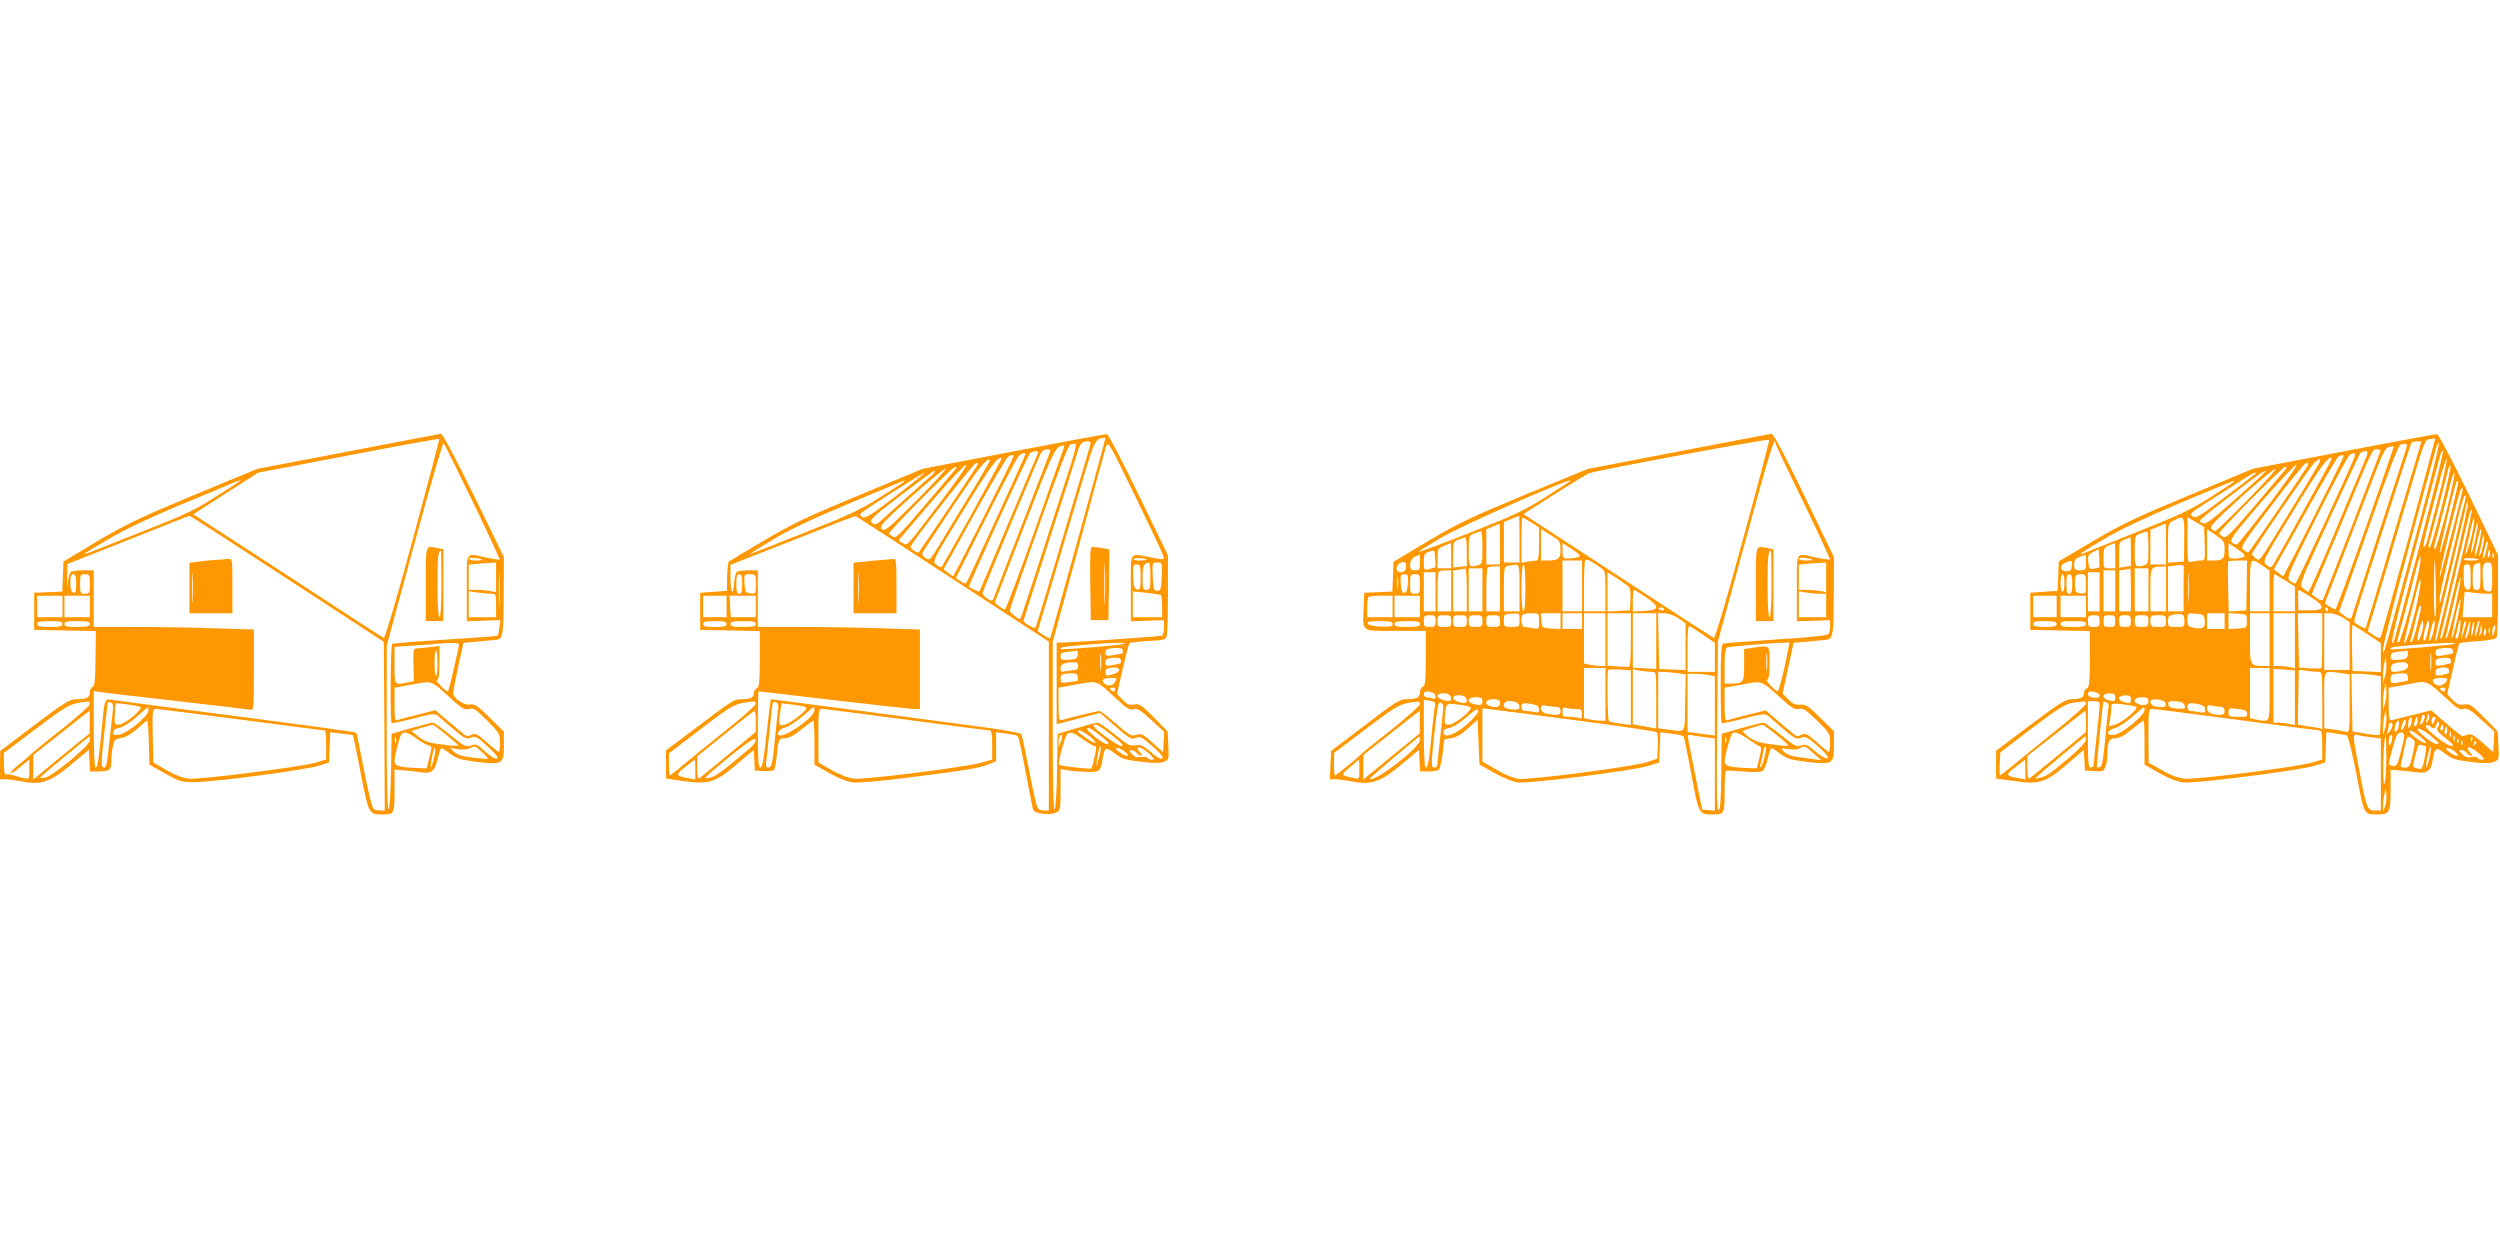<?xml version="1.0" standalone="no"?>
<!DOCTYPE svg PUBLIC "-//W3C//DTD SVG 20010904//EN"
 "http://www.w3.org/TR/2001/REC-SVG-20010904/DTD/svg10.dtd">
<svg version="1.0" xmlns="http://www.w3.org/2000/svg"
 width="1280pt" height="640pt" viewBox="0 0 1280 640"
 preserveAspectRatio="xMidYMid meet">
<g transform="translate(0,640) scale(0.1,-0.1)"
fill="#ff9800" stroke="none">
<path d="M1780 4088 l-464 -89 -326 -135 c-276 -115 -350 -151 -495 -237
l-170 -102 -3 -77 -3 -77 -72 -3 -72 -3 0 -95 0 -95 158 -3 158 -3 -2 -140
c-1 -110 -4 -142 -15 -146 -8 -3 -14 -15 -14 -28 0 -27 -17 -35 -70 -35 -33 0
-60 -17 -213 -132 l-176 -133 -1 -72 0 -73 28 0 c16 0 54 -5 86 -11 95 -20
144 -3 251 87 l90 75 3 -56 3 -55 39 0 c59 0 70 7 70 49 0 56 12 112 24 116 6
2 24 6 39 10 16 3 48 24 71 45 24 22 46 40 49 40 4 0 8 -51 9 -112 l3 -113 80
-45 c77 -43 83 -45 160 -44 100 1 551 61 625 83 l55 17 3 78 3 77 57 -7 c31
-3 58 -7 60 -9 1 -1 19 -89 39 -194 41 -211 41 -211 113 -211 59 0 60 3 60
121 l0 109 58 -5 c31 -3 70 -8 85 -10 46 -7 64 9 78 70 7 30 15 55 19 55 3 0
24 -13 46 -30 34 -25 56 -31 136 -41 131 -15 138 -11 138 84 l0 71 -73 72
c-62 61 -78 71 -100 67 -29 -6 -85 31 -87 57 0 8 12 70 26 137 l27 122 61 5
c33 4 77 7 96 9 46 3 48 12 49 238 l1 187 -154 316 c-91 185 -160 316 -168
315 -7 -1 -222 -41 -478 -91z m334 -448 c-81 -298 -143 -508 -149 -506 -6 2
-188 120 -405 262 -217 141 -434 283 -483 314 l-87 57 166 107 166 106 461 88
c254 49 464 87 466 85 2 -1 -59 -232 -135 -513z m306 192 c78 -161 140 -295
138 -297 -2 -2 -32 3 -68 10 -110 24 -100 39 -100 -156 l0 -170 86 3 86 3 -5
-38 c-3 -21 -7 -40 -9 -42 -1 -2 -122 -11 -268 -20 -146 -9 -268 -19 -272 -22
-9 -5 -11 -397 -3 -405 3 -2 53 8 112 23 88 24 110 26 123 16 8 -7 44 -38 80
-69 51 -44 69 -54 85 -47 31 12 32 12 94 -45 42 -39 55 -56 45 -60 -9 -3 -33
12 -60 36 -41 38 -48 41 -73 31 -26 -9 -34 -5 -105 53 -43 35 -83 64 -89 64
-7 0 -57 -13 -112 -28 l-100 -29 -3 -189 c-1 -105 -7 -193 -12 -198 -7 -7 -10
138 -10 415 l0 424 142 522 c78 288 146 519 149 515 4 -4 71 -139 149 -300z
m-1191 105 c-2 -2 -60 -40 -129 -83 -105 -67 -164 -94 -365 -173 -132 -52
-256 -101 -275 -109 -54 -22 -32 -6 103 72 76 45 212 109 348 166 123 51 242
100 264 110 37 17 64 25 54 17z m241 -500 l495 -323 3 -432 2 -432 -22 0 c-13
0 -28 4 -35 8 -7 4 -29 93 -49 197 -20 105 -38 191 -39 193 -4 4 -184 29 -745
102 -256 33 -482 63 -502 66 -44 7 -42 13 -58 -156 -15 -156 -20 -190 -31
-190 -5 0 -9 85 -9 196 l0 196 38 -6 c20 -3 197 -24 392 -46 195 -22 363 -42
373 -44 16 -4 17 11 17 203 l0 208 -197 6 c-108 4 -292 7 -410 7 l-213 0 0
145 0 145 -52 0 c-29 0 -58 -4 -65 -8 -6 -4 -14 -30 -16 -57 -2 -32 -4 -23 -3
23 l1 74 310 123 c171 68 312 124 315 124 3 1 228 -144 500 -322z m999 97 c2
-2 -12 -4 -32 -4 -20 0 -37 4 -37 10 0 8 58 3 69 -6z m71 -90 l0 -76 -31 6
c-17 3 -49 6 -70 6 l-39 0 0 64 0 65 38 4 c20 2 52 4 70 5 l32 2 0 -76z m17
-136 c-1 -40 -3 -8 -3 72 0 80 2 112 3 73 2 -40 2 -106 0 -145z m-2167 102 c0
-40 -3 -48 -15 -44 -10 4 -15 20 -15 50 0 32 4 44 15 44 11 0 15 -12 15 -50z
m70 0 c0 -47 -2 -50 -25 -50 -23 0 -25 3 -25 50 0 47 2 50 25 50 23 0 25 -3
25 -50z m2056 -50 c23 0 24 -4 24 -60 l0 -60 -70 0 -70 0 0 66 0 67 46 -7 c26
-3 57 -6 70 -6z m-2196 -65 l0 -55 -65 0 -65 0 0 55 0 55 65 0 65 0 0 -55z
m140 0 l0 -55 -65 0 -65 0 0 55 0 55 65 0 65 0 0 -55z m-140 -90 c0 -12 -14
-15 -65 -15 -51 0 -65 3 -65 15 0 12 14 15 65 15 51 0 65 -3 65 -15z m140 0
c0 -12 -14 -15 -65 -15 -51 0 -65 3 -65 15 0 12 14 15 65 15 51 0 65 -3 65
-15z m1890 -104 c0 -15 -51 -236 -56 -240 -3 -3 -19 9 -37 27 -17 18 -26 32
-19 32 8 0 12 25 12 86 l0 87 -52 -7 c-29 -3 -60 -6 -68 -6 -12 0 -15 -15 -13
-84 l2 -84 -31 -6 c-69 -14 -68 -16 -68 88 l0 94 98 7 c53 3 108 7 122 9 56 7
110 5 110 -3z m-110 -96 c0 -36 -3 -65 -7 -65 -5 0 -8 29 -8 65 0 36 3 65 8
65 4 0 7 -29 7 -65z m55 -169 c70 -65 83 -72 106 -66 24 7 34 0 93 -59 63 -63
66 -69 66 -114 0 -26 -3 -47 -6 -47 -3 0 -31 22 -61 49 -49 44 -58 48 -79 39
-19 -9 -28 -8 -41 4 -10 8 -46 39 -81 68 l-63 54 -90 -23 c-49 -12 -96 -24
-104 -28 -13 -4 -15 9 -15 80 l0 86 33 6 c17 3 52 10 77 14 78 15 82 14 165
-63z m-1835 -41 c0 -8 -66 -67 -147 -131 -82 -64 -152 -122 -158 -128 -5 -6
-31 -29 -58 -50 -26 -21 -45 -41 -43 -44 3 -3 26 12 51 32 l45 37 0 -51 c0
-50 0 -50 -28 -44 -15 3 -40 10 -56 15 -15 5 -32 6 -37 3 -5 -3 -9 21 -9 53
l0 58 166 125 c165 124 172 128 262 138 6 1 12 -5 12 -13z m117 -39 c-3 -23
-11 -96 -18 -163 -9 -91 -15 -123 -25 -123 -18 0 -17 23 1 185 8 72 15 135 15
142 0 7 7 10 16 6 13 -5 15 -15 11 -47z m141 25 c18 -10 -80 -91 -110 -91 -22
0 -23 3 -20 55 l4 55 56 -6 c32 -4 63 -10 70 -13z m42 -20 c0 -26 -103 -112
-145 -121 -30 -7 -35 -5 -35 10 0 12 10 20 33 24 18 4 56 28 87 56 30 27 56
50 58 50 1 0 2 -8 2 -19z m477 -46 c230 -30 421 -55 426 -55 4 0 7 -34 7 -75
l0 -74 -51 -15 c-72 -22 -594 -88 -650 -83 -30 2 -71 18 -115 43 l-69 40 -3
137 c-2 131 -2 137 17 137 11 0 208 -25 438 -55z m-778 -12 l0 -58 -77 -62
c-42 -34 -107 -87 -144 -118 l-68 -57 0 64 1 63 142 112 c78 62 143 113 145
113 1 0 2 -26 1 -57z m1819 -60 c32 -26 62 -51 67 -56 6 -6 -14 -7 -50 -3
-103 12 -119 17 -154 46 l-35 28 50 15 c27 8 53 15 57 16 5 1 34 -20 65 -46z
m-149 -22 c20 -15 46 -31 59 -35 26 -8 25 -6 9 -71 l-13 -49 -55 2 c-88 4
-109 11 -109 35 0 25 24 120 34 136 12 18 36 12 75 -18z m-1669 -11 c0 -27
-191 -186 -231 -192 -19 -3 -26 -1 -20 5 12 12 245 206 249 206 1 1 2 -8 2
-19z m1567 -12 c-3 -7 -5 -2 -5 12 0 14 2 19 5 13 2 -7 2 -19 0 -25z m193 -88
c-16 -59 -20 -46 -7 20 6 30 13 47 15 38 2 -9 -2 -35 -8 -58z m248 39 c19 -17
32 -32 30 -34 -2 -2 -37 1 -78 6 -53 6 -80 15 -95 29 l-20 21 41 -7 c24 -3 50
-2 60 5 26 14 25 14 62 -20z"/>
<path d="M2180 3410 l0 -190 45 0 45 0 0 184 0 184 -31 6 c-62 12 -59 23 -59
-184z m80 0 c0 -107 -4 -170 -10 -170 -6 0 -10 61 -10 163 0 144 3 177 17 177
2 0 3 -76 3 -170z"/>
<path d="M1100 3533 c-25 -1 -64 -5 -87 -9 l-43 -5 0 -130 0 -129 110 0 110 0
0 140 c0 139 0 140 -22 138 -13 -1 -43 -3 -68 -5z m-113 -205 c-2 -35 -3 -7
-3 62 0 69 1 97 3 63 2 -35 2 -91 0 -125z"/>
<path d="M5190 4089 l-465 -89 -320 -133 c-267 -110 -349 -149 -494 -235 -96
-56 -177 -105 -180 -108 -3 -3 -7 -38 -8 -77 l-1 -72 -69 -5 -68 -5 0 -95 0
-95 153 -3 152 -3 0 -143 c0 -119 -3 -145 -15 -150 -8 -3 -15 -14 -15 -25 0
-22 -18 -31 -63 -31 -40 -1 -41 -1 -230 -144 l-157 -118 0 -72 0 -72 88 -13
c131 -18 164 -8 273 85 l88 74 3 -52 3 -53 44 -3 c24 -2 48 1 53 6 5 5 11 33
14 63 9 94 11 99 43 99 20 0 47 15 84 45 31 25 58 45 61 45 3 0 6 -51 6 -112
l0 -113 76 -43 c47 -27 93 -45 122 -48 27 -3 153 8 292 26 294 37 351 47 402
67 l38 15 0 74 0 75 53 -7 c28 -4 55 -9 58 -13 4 -3 21 -80 38 -171 17 -91 34
-177 37 -192 5 -23 12 -28 50 -34 27 -4 55 -2 70 5 23 10 24 14 24 117 l0 106
38 -6 c20 -4 63 -7 95 -8 66 -3 73 3 83 70 3 23 11 45 16 48 5 3 27 -8 48 -25
33 -26 51 -32 131 -41 66 -8 101 -8 119 0 25 10 25 13 22 83 l-4 72 -70 72
c-64 64 -74 71 -102 66 -25 -4 -36 1 -59 25 l-28 29 29 127 c16 70 32 129 35
133 4 3 46 8 96 11 80 4 90 7 95 26 3 11 6 109 6 217 l0 196 -150 309 c-82
170 -155 310 -162 311 -7 1 -222 -39 -478 -88z m470 69 c-1 -13 -279 -1020
-283 -1025 -3 -3 -19 4 -35 16 l-29 20 53 178 c29 98 95 318 146 490 95 322
91 313 141 322 4 0 7 0 7 -1z m-86 -65 c-8 -27 -62 -208 -120 -403 -89 -300
-121 -407 -150 -498 -3 -10 -10 -9 -34 5 -16 9 -30 20 -30 24 0 3 59 188 131
410 72 222 136 420 141 439 16 55 27 70 52 70 24 0 24 0 10 -47z m382 -539 c5
-21 5 -21 -63 -8 -114 22 -103 38 -103 -157 l0 -170 85 3 85 3 0 -38 c0 -21
-5 -40 -12 -42 -13 -4 -464 -35 -514 -35 l-24 0 0 -209 0 -209 111 29 111 29
80 -70 c72 -62 82 -68 103 -58 21 10 31 5 85 -42 40 -35 58 -56 51 -63 -6 -6
-27 5 -58 32 -42 35 -54 40 -80 35 -27 -5 -40 2 -105 55 -41 34 -81 61 -89 61
-8 0 -57 -13 -109 -29 l-95 -28 -3 -189 c-1 -105 -7 -193 -12 -198 -7 -7 -10
141 -10 424 l0 434 131 480 c71 265 135 497 141 516 11 35 11 35 150 -250 76
-156 141 -294 144 -306z m-476 459 c-21 -65 -87 -266 -145 -448 -59 -181 -108
-331 -110 -333 -6 -7 -55 31 -55 42 0 6 66 199 147 428 97 274 153 419 163
422 8 2 20 4 26 5 7 1 -3 -46 -26 -116z m-32 98 c-1 -4 -68 -193 -148 -420
-80 -226 -149 -411 -155 -411 -5 0 -19 8 -31 18 l-21 17 152 394 c148 383 159
407 198 410 5 1 7 -3 5 -8z m-71 -23 c-3 -7 -67 -173 -142 -368 -75 -195 -141
-365 -146 -378 -8 -22 -10 -22 -34 -6 -14 9 -25 21 -25 26 0 9 283 687 301
721 11 19 54 24 46 5z m-65 -15 c-5 -10 -74 -171 -152 -358 -78 -187 -144
-341 -145 -343 -3 -3 -44 15 -54 24 -4 4 297 663 312 682 5 6 18 12 29 12 15
0 17 -4 10 -17z m-62 1 c0 -7 -297 -655 -304 -661 -2 -2 -15 2 -28 11 l-24 16
154 307 c85 170 161 314 170 321 17 13 32 16 32 6z m-60 -9 c0 -10 -305 -615
-310 -615 -3 0 -15 8 -27 18 l-22 17 158 284 c87 156 165 287 172 292 16 10
29 12 29 4z m-210 -287 c-84 -150 -155 -276 -158 -280 -4 -4 -17 1 -28 10 -22
17 -22 17 139 279 138 226 178 279 195 267 2 -1 -65 -125 -148 -276z m-41 45
c-73 -120 -143 -235 -156 -256 -21 -33 -25 -36 -43 -25 -11 7 -19 18 -18 25 2
6 73 115 158 242 135 201 172 247 189 235 2 -2 -56 -101 -130 -221z m65 195
c-6 -12 -293 -438 -300 -446 -5 -7 -45 20 -42 29 9 26 324 429 336 429 8 0 10
-5 6 -12z m-175 -170 c-197 -260 -182 -243 -208 -228 -23 12 -23 12 -4 33 11
12 86 100 167 195 81 94 154 172 162 172 8 0 -45 -78 -117 -172z m59 145 c-8
-10 -79 -94 -158 -186 -124 -146 -144 -166 -159 -155 -9 7 -18 14 -20 15 -8 5
324 341 338 342 12 1 12 -2 -1 -16z m-195 -155 c-147 -147 -164 -161 -178
-147 -14 14 0 30 147 162 90 80 170 146 178 147 8 0 -58 -73 -147 -162z m82
133 c-11 -10 -69 -62 -130 -116 -60 -54 -122 -109 -136 -122 -22 -20 -28 -21
-44 -10 -16 13 -4 25 146 140 90 69 168 126 174 127 5 0 1 -8 -10 -19z m-186
-109 c-126 -97 -157 -117 -173 -110 -13 7 -15 13 -7 21 16 16 315 206 325 207
4 0 -61 -53 -145 -118z m36 69 c-6 -4 -62 -41 -125 -81 -93 -59 -163 -92 -380
-177 -146 -58 -272 -108 -280 -110 -8 -3 39 27 105 67 85 52 201 108 400 191
154 65 282 118 285 119 2 0 0 -4 -5 -9z m254 -496 l491 -320 0 -432 0 -433
-24 0 c-13 0 -28 6 -33 13 -5 6 -25 92 -43 189 -19 98 -37 183 -41 189 -3 6
-85 21 -180 34 -218 30 -1094 145 -1101 145 -3 0 -13 -79 -23 -175 -14 -130
-22 -175 -32 -175 -10 0 -13 39 -13 195 0 107 2 195 4 195 3 0 177 -20 387
-45 211 -25 395 -45 411 -45 l28 0 0 203 0 204 -197 6 c-108 4 -294 7 -415 7
l-218 0 0 145 0 145 -47 0 c-27 0 -53 -4 -60 -8 -6 -4 -13 -29 -14 -55 -4 -73
-19 -55 -19 22 l0 69 198 78 c108 42 251 98 317 125 66 26 123 47 127 46 3 -1
227 -146 497 -322z m991 99 c0 -2 -16 -4 -36 -4 -19 0 -33 4 -30 8 5 8 66 4
66 -4z m20 -84 c0 -63 -2 -70 -20 -70 -18 0 -20 7 -20 64 0 60 5 72 33 75 4 1
7 -30 7 -69z m58 -2 c-3 -65 -5 -73 -23 -73 -18 0 -20 8 -23 73 -3 72 -3 72
23 72 26 0 26 0 23 -72z m-108 -4 c0 -57 -2 -65 -17 -62 -15 3 -19 16 -21 66
-3 57 -1 62 18 62 18 0 20 -6 20 -66z m-2040 -34 c0 -38 -4 -50 -15 -50 -11 0
-15 12 -15 50 0 38 4 50 15 50 11 0 15 -12 15 -50z m70 -1 c0 -49 -1 -50 -27
-47 -26 3 -28 7 -31 51 -3 46 -3 47 27 47 30 0 31 -1 31 -51z m2073 -56 c4 -2
7 -29 7 -59 l0 -54 -75 0 -75 0 0 66 0 66 68 -7 c37 -4 70 -9 75 -12z m-2223
-58 l0 -55 -60 0 -60 0 0 55 0 55 60 0 60 0 0 -55z m150 0 l0 -55 -64 0 -64 0
-4 55 -3 55 68 0 67 0 0 -55z m-150 -90 c0 -12 -13 -15 -60 -15 -47 0 -60 3
-60 15 0 12 13 15 60 15 47 0 60 -3 60 -15z m150 0 c0 -12 -14 -15 -65 -15
-51 0 -65 3 -65 15 0 12 14 15 65 15 51 0 65 -3 65 -15z m1888 -101 c-7 -6
-321 -33 -327 -27 -11 8 13 13 119 21 144 12 215 14 208 6z m-10 -48 c-1 -2
-22 -6 -45 -10 -38 -6 -43 -4 -43 13 0 16 8 20 43 23 29 2 43 -1 45 -10 2 -8
2 -15 0 -16z m-111 -83 c-2 -21 -4 -4 -4 37 0 41 2 58 4 38 2 -21 2 -55 0 -75z
m-119 75 c-2 -19 -10 -24 -45 -26 -37 -3 -43 0 -43 17 0 16 8 21 38 24 20 2
41 4 45 5 5 1 7 -8 5 -20z m220 -43 c-1 -2 -20 -6 -40 -10 -34 -6 -38 -5 -38
13 0 17 7 21 38 24 24 2 38 -1 40 -10 2 -8 2 -15 0 -17z m-218 -15 c0 -11 -6
-20 -14 -20 -7 0 -28 -3 -45 -6 -27 -6 -31 -4 -31 14 0 21 15 29 63 31 21 1
27 -4 27 -19z m204 -30 c-5 -5 -21 -12 -36 -15 -24 -6 -28 -4 -28 13 0 16 7
21 33 24 32 3 46 -7 31 -22z m-206 -44 c-2 -2 -22 -6 -45 -9 -40 -5 -43 -3
-43 18 0 21 5 24 43 27 34 2 43 0 45 -15 2 -10 2 -20 0 -21z m192 -6 c-12 -23
-42 -26 -59 -6 -14 17 -2 24 42 25 25 1 27 -1 17 -19z m-8 -75 c67 -63 82 -73
101 -66 18 7 33 -2 90 -54 l68 -62 -3 -52 -3 -52 -55 49 c-49 44 -58 48 -82
40 -25 -9 -34 -4 -103 56 -42 36 -80 66 -86 66 -10 0 -149 -34 -191 -46 -16
-5 -18 3 -18 80 l0 85 33 6 c17 3 52 10 77 14 85 16 88 15 172 -64z m8 35 c0
-5 -4 -10 -9 -10 -6 0 -13 5 -16 10 -3 6 1 10 9 10 9 0 16 -4 16 -10z m-1840
-73 c0 -8 -69 -69 -152 -135 -84 -67 -182 -147 -218 -177 -36 -30 -67 -55 -70
-55 -3 0 -5 25 -5 56 l0 57 165 126 c166 127 171 129 268 140 6 0 12 -5 12
-12z m115 -21 c-2 -11 -9 -73 -15 -136 -14 -150 -18 -170 -37 -170 -11 0 -14
8 -9 38 3 20 10 91 17 157 6 66 13 126 15 132 6 22 34 2 29 -21z m137 5 c13
-5 7 -14 -28 -44 -24 -21 -58 -42 -74 -47 -33 -10 -36 -2 -24 72 l6 37 52 -6
c28 -3 58 -9 68 -12z m48 -18 c0 -37 -162 -148 -184 -126 -11 11 8 32 33 38
16 3 54 28 87 55 32 28 59 50 61 50 2 0 3 -8 3 -17z m473 -48 c226 -30 417
-55 424 -55 10 0 13 -20 13 -75 l0 -74 -52 -15 c-82 -24 -596 -88 -653 -83
-33 4 -73 19 -117 44 l-67 38 -1 138 c0 132 1 137 21 137 11 0 206 -25 432
-55z m-773 -9 l0 -53 -137 -113 c-76 -62 -144 -118 -150 -123 -10 -7 -13 4
-13 51 l0 60 143 115 c78 64 145 116 150 116 4 1 7 -23 7 -53z m1824 -71 c48
-39 63 -55 49 -55 -20 0 -142 88 -143 103 -1 18 30 3 94 -48z m-39 -19 c21
-17 25 -25 14 -26 -21 0 -110 70 -103 81 5 9 32 -7 89 -55z m-70 9 c47 -41 20
-36 -39 7 -30 21 -35 28 -20 28 10 0 37 -16 59 -35z m-41 -10 c27 -19 55 -35
61 -35 10 0 9 -13 -1 -56 -7 -31 -14 -57 -16 -59 -5 -4 -160 13 -165 19 -8 8
30 150 42 158 17 13 29 9 79 -27z m-113 -16 l-10 -24 0 26 c-1 14 2 29 6 33
12 12 14 -9 4 -35z m-1589 -28 c-131 -111 -174 -143 -201 -151 -17 -5 -31 -6
-30 -2 0 4 57 53 127 110 97 78 128 98 131 85 2 -9 -10 -28 -27 -42z m1783
-56 c-14 -46 -14 -47 -9 -10 6 50 16 83 20 70 2 -5 -3 -32 -11 -60z m275 10
c10 -12 10 -15 -3 -15 -9 0 -19 4 -22 10 -3 5 -18 7 -33 4 -20 -4 -33 0 -46
15 -16 17 -16 21 -4 21 9 0 21 -7 28 -15 7 -8 17 -15 23 -15 5 0 3 8 -6 18
-10 10 -14 21 -11 25 7 7 53 -23 74 -48z m-139 25 c32 -26 3 -27 -31 0 -19 15
-21 20 -9 20 9 0 27 -9 40 -20z m-2201 -90 l0 -51 -37 7 c-65 11 -66 17 -15
57 26 20 48 37 50 37 1 0 2 -23 2 -50z"/>
<path d="M5582 3413 l3 -188 45 0 45 0 3 181 2 181 -37 7 c-21 3 -44 6 -51 6
-10 0 -12 -41 -10 -187z m75 -90 c-1 -49 -3 -9 -3 87 0 96 2 136 3 88 2 -49 2
-127 0 -175z"/>
<path d="M4515 3533 c-22 -1 -64 -6 -92 -9 l-53 -5 0 -130 0 -129 110 0 110 0
0 140 c0 127 -2 140 -17 138 -10 -1 -36 -3 -58 -5z m-118 -205 c-2 -35 -3 -7
-3 62 0 69 1 97 3 63 2 -35 2 -91 0 -125z"/>
<path d="M8592 4088 l-463 -89 -323 -133 c-277 -115 -348 -149 -497 -238
l-174 -104 -3 -76 -3 -77 -72 -3 -72 -3 -3 -75 c-5 -129 -17 -120 163 -120
l155 0 0 -140 c0 -116 -3 -142 -15 -146 -8 -4 -15 -16 -15 -29 0 -27 -17 -35
-70 -35 -33 0 -59 -16 -211 -133 l-174 -132 -3 -73 -3 -72 29 0 c16 0 54 -5
86 -11 96 -20 146 -2 252 87 l89 75 3 -56 3 -55 42 0 c23 0 47 4 53 8 6 4 15
41 20 82 l9 75 37 6 c25 4 53 20 85 50 l48 44 5 -115 5 -114 75 -43 c41 -23
95 -45 118 -49 54 -8 585 59 669 84 l58 18 3 78 3 77 57 -7 c31 -4 59 -10 62
-14 3 -5 21 -92 40 -195 37 -204 38 -205 110 -205 58 0 60 3 60 115 0 57 3
106 8 108 4 3 43 1 87 -3 45 -4 87 -4 97 1 9 5 22 33 29 64 7 30 15 55 19 55
3 0 24 -13 46 -30 34 -25 56 -31 136 -41 131 -15 138 -11 138 84 l0 73 -70 69
c-61 60 -74 69 -103 67 -25 -2 -40 5 -61 27 l-29 30 28 130 28 130 61 5 c34 4
77 7 96 9 46 3 48 12 49 238 l1 186 -152 316 c-103 214 -158 316 -168 316 -8
-1 -223 -42 -478 -91z m331 -453 c-78 -288 -142 -504 -148 -501 -5 2 -227 145
-492 319 l-483 315 158 101 c87 55 167 104 178 108 39 15 919 179 922 171 2
-4 -59 -235 -135 -513z m167 496 c0 -5 64 -140 142 -300 78 -160 139 -293 137
-295 -2 -3 -33 2 -69 9 -110 24 -100 39 -100 -156 l0 -170 85 3 85 3 0 -30 c0
-16 -4 -35 -8 -41 -4 -8 -100 -18 -267 -28 -143 -10 -266 -19 -272 -21 -10 -3
-13 -53 -13 -203 0 -109 2 -201 5 -204 3 -3 54 8 112 23 88 23 110 26 123 16
8 -7 44 -38 80 -69 55 -47 68 -54 88 -47 28 11 34 8 101 -52 36 -33 47 -49 37
-52 -8 -3 -35 12 -61 35 -41 36 -50 40 -73 31 -24 -8 -34 -3 -104 54 -43 35
-83 63 -90 63 -7 0 -58 -13 -113 -28 l-100 -29 -2 -194 c-1 -140 -5 -195 -14
-198 -9 -3 -11 97 -7 431 l4 435 140 511 c119 437 154 552 154 503z m-1051
-195 c-2 -1 -60 -39 -129 -83 -108 -68 -161 -93 -385 -181 -142 -56 -260 -100
-262 -98 -2 2 50 34 114 72 115 68 705 327 662 290z m-259 -296 l0 -120 -40 0
-40 0 0 104 0 103 38 16 c20 8 38 15 40 16 1 1 2 -53 2 -119z m60 85 l40 -25
0 -85 c0 -65 -3 -85 -14 -85 -7 0 -28 -3 -45 -6 l-31 -6 0 116 c0 64 2 116 5
116 3 0 23 -11 45 -25z m-160 -110 l0 -105 -35 0 -35 0 0 90 0 90 33 14 c17 8
33 15 35 15 1 1 2 -46 2 -104z m285 29 c20 -13 25 -24 25 -59 0 -46 -11 -55
-72 -55 l-28 0 0 81 0 81 25 -16 c14 -9 36 -23 50 -32z m-375 -48 c0 -78 -1
-84 -22 -90 -47 -12 -48 -10 -48 73 0 77 1 80 28 89 15 6 30 11 35 11 4 1 7
-37 7 -83z m-80 -20 l0 -74 -35 -4 -35 -4 0 66 c0 63 1 67 28 77 15 6 30 11
35 12 4 1 7 -32 7 -73z m-80 -21 l0 -65 -35 0 -35 0 0 50 c0 48 2 52 33 65 17
8 33 14 35 15 1 0 2 -29 2 -65z m652 -7 c-9 -4 -32 -7 -49 -7 -32 -1 -33 0
-33 39 l0 40 49 -32 c39 -26 46 -34 33 -40z m-734 -53 c-2 -1 -15 -5 -30 -9
-27 -6 -28 -5 -28 37 0 38 3 44 28 53 27 9 27 9 30 -34 2 -24 2 -45 0 -47z
m-78 25 c0 -36 -2 -40 -25 -40 -21 0 -25 5 -25 28 0 25 17 43 48 51 1 1 2 -17
2 -39z m2009 14 c2 -2 -12 -4 -32 -4 -20 0 -37 4 -37 10 0 8 58 3 69 -6z
m-1084 -40 c24 -16 25 -20 25 -120 l0 -104 -55 0 -55 0 0 128 c0 71 3 132 7
135 3 4 17 0 30 -8 13 -8 34 -22 48 -31z m-999 -10 c-9 -22 -46 -18 -46 6 0
25 43 46 48 23 2 -8 1 -21 -2 -29z m904 -84 l0 -130 -50 0 -50 0 0 130 0 130
50 0 50 0 0 -130z m1250 44 l0 -76 -31 6 c-17 3 -49 6 -70 6 l-39 0 0 64 0 65
38 4 c20 2 52 4 70 5 l32 2 0 -76z m-1570 -54 l0 -120 -40 0 -40 0 0 114 c0
111 1 115 23 119 60 12 57 17 57 -113z m30 0 c0 -73 -4 -120 -10 -120 -6 0
-10 47 -10 120 0 73 4 120 10 120 6 0 10 -47 10 -120z m-130 -5 l0 -115 -35 0
-35 0 0 108 c0 60 3 112 7 115 3 4 19 7 35 7 l28 0 0 -115z m-170 -5 l0 -110
-35 0 -35 0 0 104 0 105 28 4 c15 2 30 5 35 6 4 0 7 -48 7 -109z m80 0 l0
-110 -35 0 -35 0 0 110 0 110 35 0 35 0 0 -110z m-160 -5 l0 -105 -35 0 -35 0
0 98 c0 54 3 102 7 105 3 4 19 7 35 7 l28 0 0 -105z m-80 -5 l0 -100 -30 0
-30 0 0 100 0 100 30 0 30 0 0 -100z m983 31 c14 -12 17 -27 15 -70 l-3 -56
-57 -3 -58 -3 0 101 0 100 43 -27 c23 -15 50 -34 60 -42z m-1176 -8 c-2 -16
-4 -5 -4 22 0 28 2 40 4 28 2 -13 2 -35 0 -50z m51 20 c-2 -35 -7 -48 -18 -48
-11 0 -16 13 -18 48 -3 42 -1 47 18 47 19 0 21 -5 18 -47z m62 -3 c0 -47 -2
-50 -25 -50 -23 0 -25 3 -25 50 0 47 2 50 25 50 23 0 25 -3 25 -50z m1155 -66
c74 -50 73 -68 -5 -72 l-60 -3 0 56 c0 30 2 55 5 55 3 0 30 -16 60 -36z m893
16 l32 0 0 -60 0 -60 -70 0 -70 0 0 66 0 67 38 -7 c20 -3 52 -6 70 -6z m-2188
-65 l0 -55 -65 0 -65 0 0 48 c0 27 3 52 7 55 3 4 33 7 65 7 l58 0 0 -55z m140
0 l0 -55 -65 0 -65 0 0 55 0 55 65 0 65 0 0 -55z m1250 -15 c0 -5 -7 -7 -15
-4 -8 4 -15 8 -15 10 0 2 7 4 15 4 8 0 15 -4 15 -10z m-740 -55 c0 -34 -1 -35
-40 -35 -39 0 -40 1 -40 33 0 32 2 33 40 35 40 3 40 2 40 -33z m100 -6 c0 -41
0 -41 -31 -35 -17 3 -38 6 -45 6 -14 0 -20 51 -7 63 3 4 24 7 45 7 38 0 38 0
38 -41z m110 0 l0 -40 -47 3 c-48 3 -48 3 -51 41 l-3 37 50 0 51 0 0 -41z
m110 1 l0 -40 -50 0 -50 0 0 40 0 40 50 0 50 0 0 -40z m120 -95 l0 -135 -24 0
c-13 0 -38 3 -55 6 l-31 7 0 128 0 129 55 0 55 0 0 -135z m130 1 c0 -74 -3
-137 -7 -139 -5 -2 -32 -2 -60 1 l-53 4 0 134 0 134 60 0 60 0 0 -134z m130
-8 l0 -143 -60 3 -60 4 0 139 0 139 60 0 60 0 0 -142z m113 117 l37 -26 0
-120 0 -120 -67 3 -68 3 -3 143 -3 142 33 0 c19 0 49 -11 71 -25z m-1243 -15
c0 -27 -3 -30 -30 -30 -27 0 -30 3 -30 30 0 27 3 30 30 30 27 0 30 -3 30 -30z
m80 0 c0 -28 -3 -30 -35 -30 -32 0 -35 2 -35 30 0 28 3 30 35 30 32 0 35 -2
35 -30z m80 0 c0 -28 -3 -30 -35 -30 -32 0 -35 2 -35 30 0 28 3 30 35 30 32 0
35 -2 35 -30z m80 0 c0 -28 -3 -30 -35 -30 -32 0 -35 2 -35 30 0 28 3 30 35
30 32 0 35 -2 35 -30z m90 0 c0 -28 -3 -30 -35 -30 -32 0 -35 2 -35 30 0 28 3
30 35 30 32 0 35 -2 35 -30z m-550 -15 c0 -13 -11 -15 -62 -13 -38 2 -63 8
-66 16 -3 9 14 12 62 12 53 0 66 -3 66 -15z m140 0 c0 -12 -14 -15 -65 -15
-51 0 -65 3 -65 15 0 12 14 15 65 15 51 0 65 -3 65 -15z m1453 -57 l57 -39 0
-74 0 -75 -70 0 -70 0 0 121 c0 93 3 119 13 113 6 -4 38 -25 70 -46z m432 -75
c-17 -94 -47 -213 -54 -213 -4 0 -20 14 -36 30 -16 17 -23 30 -17 30 8 0 12
26 12 85 0 95 5 91 -84 79 l-46 -7 0 -82 c0 -90 -3 -95 -72 -95 l-28 0 0 90
c0 63 4 92 13 95 13 5 204 21 276 24 l43 1 -7 -37z m-108 -100 c-2 -21 -4 -4
-4 37 0 41 2 58 4 38 2 -21 2 -55 0 -75z m-827 -128 l0 -135 -24 0 c-13 0 -38
3 -55 6 l-31 7 0 128 0 129 55 0 55 0 0 -135z m130 -17 l0 -140 -52 7 c-29 4
-56 9 -60 12 -8 4 -11 256 -4 264 2 2 29 2 60 1 l56 -4 0 -140z m108 132 c22
0 22 -1 22 -145 l0 -145 -22 4 c-13 3 -40 8 -60 11 l-38 6 0 141 0 141 38 -7
c20 -3 47 -6 60 -6z m126 -6 l47 -7 -3 -146 c-3 -164 7 -149 -90 -136 l-48 6
0 145 0 144 24 0 c13 0 44 -3 70 -6z m165 -10 l31 -6 0 -152 0 -152 -70 9 -70
10 0 148 0 149 39 0 c21 0 53 -3 70 -6z m356 -107 c68 -62 84 -72 105 -67 21
6 35 -3 93 -59 64 -63 67 -67 67 -113 0 -27 -3 -48 -6 -48 -3 0 -31 22 -61 49
-49 44 -58 48 -79 39 -19 -9 -28 -8 -41 4 -10 8 -46 38 -81 68 l-62 53 -93
-23 c-50 -13 -98 -25 -104 -28 -10 -3 -13 17 -13 81 l0 86 33 6 c17 3 52 10
77 14 79 15 82 14 165 -62z m-1771 17 c9 -3 16 -13 16 -21 0 -10 -6 -13 -16
-9 -9 3 -22 6 -30 6 -8 0 -14 7 -14 15 0 16 17 19 44 9z m93 -19 c3 -9 3 -18
0 -21 -11 -11 -67 8 -67 22 0 20 59 19 67 -1z m80 -10 c3 -9 3 -18 0 -21 -11
-11 -67 8 -67 22 0 20 59 19 67 -1z m83 -15 c0 -21 -10 -24 -47 -14 -37 10
-28 34 12 34 28 0 35 -4 35 -20z m-244 -29 c-3 -14 -10 -78 -16 -141 -13 -139
-19 -170 -31 -170 -5 0 -9 74 -9 173 l0 174 31 -5 c26 -4 29 -8 25 -31z m334
19 c0 -20 -22 -26 -54 -14 -30 12 -18 34 19 34 28 0 35 -4 35 -20z m-410 -5
c0 -8 -66 -67 -147 -132 -82 -64 -152 -121 -158 -128 -14 -16 -124 -105 -130
-105 -3 0 -5 26 -5 58 l1 57 165 125 c165 124 172 128 262 138 6 1 12 -5 12
-13z m120 -14 c0 -9 -7 -74 -15 -146 -8 -71 -15 -138 -15 -147 0 -10 -7 -18
-16 -18 -18 0 -18 14 7 237 9 79 15 100 25 96 8 -3 14 -13 14 -22z m374 23 c9
-3 16 -14 16 -23 0 -13 -8 -16 -40 -13 -31 3 -40 8 -40 23 0 20 31 26 64 13z
m-236 -24 c19 -10 -79 -90 -110 -90 -22 0 -23 3 -20 43 5 67 5 67 64 60 29 -3
59 -9 66 -13z m321 14 c22 -5 31 -12 31 -26 0 -16 -5 -19 -22 -14 -13 3 -33 6
-45 6 -16 0 -23 6 -23 20 0 21 9 24 59 14z m122 -14 c12 0 19 -7 19 -20 0 -22
-15 -25 -69 -14 -22 5 -31 12 -31 27 0 17 5 19 31 13 17 -3 40 -6 50 -6z
m-457 -86 c-63 -56 -124 -77 -124 -43 0 11 11 19 33 23 18 4 56 27 87 55 41
37 56 45 59 33 2 -9 -20 -37 -55 -68z m552 76 c30 0 34 -3 34 -26 0 -20 -4
-25 -16 -20 -9 3 -31 6 -50 6 -30 0 -34 3 -34 26 0 20 4 25 16 20 9 -3 31 -6
50 -6z m19 -60 c215 -28 394 -55 398 -59 4 -4 7 -37 5 -72 l-3 -64 -52 -17
c-67 -23 -593 -91 -653 -86 -30 3 -71 19 -118 47 l-72 42 0 136 0 136 53 -6
c28 -3 228 -29 442 -57z m-816 -7 l0 -58 -57 -46 c-31 -25 -96 -79 -144 -118
l-88 -72 0 63 1 63 142 112 c78 62 143 112 145 113 1 0 2 -26 1 -57z m1826
-65 c36 -28 63 -53 61 -56 -3 -2 -41 1 -86 7 -61 8 -89 17 -116 37 -19 15 -33
29 -31 31 4 4 86 30 100 32 4 1 37 -22 72 -51z m-145 -22 c27 -19 55 -36 61
-38 8 -3 7 -19 -3 -58 l-13 -54 -55 2 c-89 4 -110 11 -110 35 0 19 19 92 35
135 7 20 33 14 85 -22z m-217 9 l47 -6 0 -185 0 -185 -32 3 -33 3 -32 160
c-17 88 -34 175 -38 193 -6 30 -4 32 17 28 13 -3 44 -8 71 -11z m-1463 -14 c0
-39 -235 -220 -257 -198 -2 3 247 214 255 216 1 1 2 -8 2 -18z m1567 -13 c-3
-7 -5 -2 -5 12 0 14 2 19 5 13 2 -7 2 -19 0 -25z m199 -67 c-6 -27 -15 -53
-20 -58 -5 -5 -6 0 -3 10 4 10 10 36 13 58 4 21 10 39 14 39 4 0 2 -22 -4 -49z
m249 12 l40 -35 -40 5 c-22 3 -61 9 -86 12 -28 3 -54 14 -65 26 -18 20 -17 20
23 13 24 -3 49 -2 59 5 26 14 24 15 69 -26z m-2325 -83 c0 -50 0 -50 -27 -44
-71 15 -70 14 -22 55 24 21 45 39 47 39 1 0 2 -23 2 -50z"/>
<path d="M8990 3410 l0 -190 45 0 45 0 0 184 0 184 -31 6 c-62 12 -59 23 -59
-184z m80 0 c0 -107 -4 -170 -10 -170 -6 0 -10 61 -10 163 0 144 3 177 17 177
2 0 3 -76 3 -170z"/>
<path d="M12000 4089 l-465 -89 -324 -135 c-270 -112 -352 -151 -497 -237
l-173 -102 -3 -76 -3 -75 -70 -5 -70 -5 0 -95 0 -95 153 -3 152 -3 0 -143 c0
-119 -3 -145 -15 -150 -8 -3 -15 -14 -15 -25 0 -22 -19 -31 -66 -31 -28 0 -64
-23 -209 -132 l-175 -132 0 -71 0 -71 93 -13 c129 -18 159 -9 269 85 l87 75 3
-53 3 -53 48 -3 c43 -3 48 -1 57 23 6 15 10 43 10 63 0 64 9 82 41 82 19 0 47
15 83 45 31 25 58 45 61 45 3 0 5 -51 5 -112 l0 -113 76 -43 c47 -27 93 -45
122 -48 58 -7 593 61 671 85 l56 17 3 77 3 78 47 -6 c26 -4 52 -8 58 -10 6 -2
28 -91 49 -198 40 -212 37 -207 108 -207 61 0 67 10 67 125 l0 104 58 -5 c31
-3 68 -7 81 -8 47 -7 68 9 75 56 11 72 19 77 64 40 35 -27 52 -33 132 -43 67
-8 99 -8 119 0 26 11 27 13 23 84 l-4 72 -70 72 c-64 64 -74 71 -102 66 -25
-4 -36 1 -59 24 l-27 29 29 128 c15 69 31 129 33 132 3 3 45 8 94 11 49 3 92
11 96 17 4 6 8 104 8 218 l0 206 -149 309 c-82 169 -155 309 -163 310 -7 1
-222 -39 -478 -88z m332 -443 c-76 -278 -141 -509 -145 -512 -3 -3 -19 3 -35
14 l-29 21 82 273 c45 150 110 371 146 490 60 204 66 217 89 220 14 2 26 3 28
2 1 0 -60 -229 -136 -508z m43 417 c-13 -43 -76 -256 -141 -473 -64 -217 -119
-398 -121 -403 -4 -7 -19 0 -51 21 -15 10 -28 -32 170 577 60 187 112 343 115
348 2 4 15 7 28 7 l23 0 -23 -77z m16 -325 c-193 -717 -190 -705 -190 -665 -1
30 137 552 270 1027 7 25 14 38 16 28 2 -9 -41 -184 -96 -390z m-76 350 c-47
-142 -259 -799 -267 -825 -10 -38 -14 -39 -47 -14 l-25 19 150 426 c96 274
154 427 164 429 37 11 39 8 25 -35z m-203 -391 c-81 -229 -151 -417 -155 -417
-4 0 -18 7 -31 15 l-23 16 109 282 c60 155 129 335 154 399 37 95 49 117 67
120 12 2 23 3 24 3 1 0 -64 -189 -145 -418z m75 391 c-2 -7 -68 -179 -146
-383 -79 -203 -145 -373 -149 -377 -4 -4 -18 1 -31 11 l-25 19 134 318 c187
448 175 424 201 424 13 0 19 -5 16 -12z m198 -494 c-69 -263 -128 -480 -130
-483 -23 -23 -2 64 238 954 6 22 13 33 15 23 2 -9 -54 -231 -123 -494z m-291
414 c-20 -46 -88 -208 -151 -360 -64 -153 -120 -278 -124 -278 -4 0 -16 8 -27
18 -21 17 -21 18 131 347 84 182 156 336 160 343 5 6 17 12 27 12 18 0 16 -7
-16 -82z m-39 53 c-13 -43 -295 -646 -302 -648 -4 -1 -17 4 -28 13 -19 14 -15
24 135 325 85 171 162 315 170 319 24 15 32 12 25 -9z m-55 4 c0 -10 -305
-615 -310 -615 -3 0 -15 8 -26 18 l-22 17 159 284 c87 156 164 288 171 292 15
10 28 11 28 4z m-205 -278 c-80 -146 -152 -272 -158 -281 -11 -14 -14 -14 -33
2 -21 17 -21 18 140 279 139 227 177 279 195 267 2 -2 -63 -122 -144 -267z
m690 67 c-26 -98 -51 -196 -56 -216 -5 -21 -14 -38 -19 -38 -5 0 4 48 20 108
16 59 43 163 61 232 18 69 35 118 37 109 1 -9 -18 -97 -43 -195z m-609 179
c-4 -9 -63 -109 -133 -222 -191 -312 -170 -283 -193 -269 -11 7 -20 17 -20 21
0 13 300 450 322 470 25 21 32 22 24 0z m-58 -12 c-6 -16 -303 -451 -308 -450
-3 0 -13 6 -23 14 -18 13 -8 28 145 229 89 119 169 216 176 216 8 0 12 -4 10
-9z m-201 -203 c-84 -111 -158 -203 -163 -205 -5 -2 -17 2 -26 9 -14 12 3 36
149 206 91 105 172 192 180 192 8 0 -55 -91 -140 -202z m883 -17 c-29 -116
-56 -208 -61 -206 -4 3 -6 11 -4 18 5 12 87 330 99 381 4 15 10 26 13 23 3 -4
-18 -101 -47 -216z m-801 192 c-8 -10 -79 -93 -158 -186 -125 -146 -145 -166
-160 -155 -9 7 -18 14 -20 15 -8 6 323 340 338 342 11 1 11 -2 0 -16z m-189
-150 c-85 -87 -160 -159 -166 -161 -6 -2 -16 3 -22 11 -9 11 22 43 151 160 89
80 169 146 177 146 8 1 -55 -70 -140 -156z m70 123 c-14 -14 -83 -76 -155
-139 -109 -97 -133 -114 -148 -105 -24 12 -33 3 153 147 146 113 206 151 150
97z m-35 6 c-6 -5 -75 -58 -156 -119 -129 -99 -147 -109 -163 -97 -17 12 -11
18 65 66 46 29 120 77 164 105 44 29 84 53 90 53 6 0 6 -3 0 -8z m980 -192
c-27 -104 -53 -190 -57 -190 -5 0 -7 8 -4 18 3 9 22 80 41 157 20 77 41 157
46 179 6 21 13 35 16 32 3 -3 -16 -91 -42 -196z m-1090 151 c-6 -4 -61 -41
-124 -81 -94 -60 -161 -91 -365 -172 -138 -55 -261 -104 -273 -109 -46 -18
-20 1 100 71 80 48 214 111 392 186 285 119 284 119 270 105z m1106 -196 c-27
-104 -50 -180 -50 -167 -1 20 71 325 85 362 4 8 8 11 10 5 2 -5 -19 -95 -45
-200z m69 163 c-13 -64 -119 -467 -119 -453 -2 30 102 455 111 455 5 0 8 -1 8
-2z m10 -66 c-5 -15 -32 -126 -60 -247 -29 -121 -56 -233 -60 -250 -8 -29 -8
-29 -9 -4 -1 15 17 98 38 185 22 88 50 203 62 256 13 53 26 95 30 92 4 -2 4
-17 -1 -32z m-61 -363 c-44 -189 -83 -346 -85 -348 -14 -15 -6 23 111 513 25
104 45 192 46 195 0 3 3 1 5 -5 2 -5 -32 -165 -77 -355z m57 130 c-24 -101
-58 -248 -77 -326 -18 -79 -36 -143 -40 -143 -5 0 -6 6 -4 13 2 6 36 149 75
317 76 326 78 335 85 328 2 -2 -15 -87 -39 -189z m39 58 c-10 -40 -22 -79 -27
-87 -8 -13 -9 -13 -5 0 2 8 12 55 23 104 10 49 21 81 22 72 2 -10 -4 -50 -13
-89z m-1472 -19 l-1 -113 -41 -3 -41 -3 0 100 c0 99 0 101 28 115 55 30 57 27
55 -96z m105 -22 c3 -84 2 -86 -20 -86 -13 0 -33 -3 -45 -6 -23 -6 -23 -6 -23
111 l0 117 43 -25 42 -25 3 -86z m1386 24 c-10 -46 -20 -78 -22 -72 -4 14 29
165 35 159 2 -3 -4 -42 -13 -87z m-1584 -25 l0 -105 -40 0 -40 0 0 89 0 89 38
15 c20 9 38 16 40 16 1 1 2 -46 2 -104z m300 -29 c0 -48 -9 -56 -61 -56 l-29
0 0 80 0 81 45 -31 c42 -29 45 -34 45 -74z m1303 31 c-8 -37 -18 -66 -20 -63
-3 3 0 29 7 58 15 67 19 82 24 77 2 -2 -3 -35 -11 -72z m-1693 -21 c0 -78 -1
-84 -22 -90 -47 -12 -48 -10 -48 73 0 77 1 80 28 89 15 6 30 11 35 11 4 1 7
-37 7 -83z m1715 22 c-4 -24 -11 -50 -17 -58 -7 -12 -8 -11 -4 5 3 11 8 37 12
58 3 20 8 37 11 37 3 0 2 -19 -2 -42z m-1805 -42 l0 -74 -30 -4 -30 -5 0 67
c0 63 1 67 28 77 15 6 28 11 30 12 1 1 2 -32 2 -73z m1820 5 c-12 -46 -24 -57
-14 -13 11 50 16 64 21 59 2 -3 -1 -23 -7 -46z m-1900 -26 l0 -65 -30 0 c-30
0 -30 1 -30 53 0 49 2 54 28 64 15 6 28 11 30 12 1 1 2 -28 2 -64z m658 -6
c-7 -5 -28 -9 -45 -9 -32 0 -33 2 -33 40 l0 39 46 -31 c34 -23 42 -33 32 -39z
m-740 -54 c-2 -2 -14 -5 -28 -7 -22 -3 -25 1 -28 34 -3 32 1 39 25 52 l28 14
3 -45 c2 -25 2 -46 0 -48z m1994 53 c-6 -6 -7 0 -4 19 5 21 7 23 10 9 2 -10 0
-22 -6 -28z m-270 -191 c2 -64 0 -117 -4 -117 -5 0 -7 78 -6 173 2 175 6 155
10 -56z m295 191 c-3 -8 -6 -5 -6 6 -1 11 2 17 5 13 3 -3 4 -12 1 -19z m-2087
-28 c0 -38 -2 -40 -30 -40 -26 0 -30 3 -30 29 0 28 8 35 58 50 1 1 2 -17 2
-39z m1708 -22 c-16 -98 -95 -382 -106 -386 -7 -2 -10 2 -7 10 2 7 27 101 55
208 54 210 57 220 63 220 2 0 0 -24 -5 -52z m302 36 c0 -2 -18 -4 -41 -4 -22
0 -38 4 -35 8 5 8 76 4 76 -4z m-2082 -31 c-2 -22 -8 -28 -28 -28 -32 0 -38
28 -8 43 35 16 40 14 36 -15z m895 -100 l-2 -128 -45 -3 -45 -3 -3 126 c-2 70
-1 129 1 131 2 2 25 4 50 4 l46 0 -2 -127z m80 102 l37 -26 0 -104 0 -105 -50
0 -50 0 0 130 c0 145 1 147 63 105z m1117 -55 c0 -63 -2 -70 -20 -70 -18 0
-20 7 -20 64 0 53 3 65 18 69 9 3 18 5 20 6 1 0 2 -30 2 -69z m60 -6 c0 -72
-1 -75 -22 -72 -21 3 -23 10 -26 62 -4 71 1 86 28 86 18 0 20 -6 20 -76z
m-1579 54 c-1 -5 -1 -57 -1 -118 l0 -110 -40 0 -40 0 0 114 0 115 28 4 c36 6
53 4 53 -5z m26 -170 c-2 -35 -3 -7 -3 62 0 69 1 97 3 63 2 -35 2 -91 0 -125z
m1443 116 c0 -57 -2 -65 -17 -62 -15 3 -18 15 -19 66 -1 54 1 62 17 62 17 0
19 -8 19 -66z m-1560 -59 l0 -115 -40 0 -40 0 0 109 c0 116 1 119 53 120 l27
1 0 -115z m-180 -5 l0 -110 -30 0 -30 0 0 104 0 105 28 4 c15 2 28 5 30 6 1 0
2 -48 2 -109z m90 0 l0 -110 -35 0 -35 0 0 110 0 110 35 0 35 0 0 -110z m-170
-5 l0 -105 -30 0 -30 0 0 105 0 105 30 0 30 0 0 -105z m-80 -5 l0 -100 -30 0
-30 0 0 100 0 100 30 0 30 0 0 -100z m-180 45 c0 -25 -4 -45 -10 -45 -5 0 -10
20 -10 45 0 25 5 45 10 45 6 0 10 -20 10 -45z m40 -5 c0 -38 -4 -50 -15 -50
-11 0 -15 12 -15 50 0 38 4 50 15 50 11 0 15 -12 15 -50z m70 -1 c0 -49 -1
-50 -27 -47 -25 3 -28 7 -29 43 -2 50 1 55 32 55 22 0 24 -4 24 -51z m1019 20
l51 -32 0 -63 0 -64 -55 0 -55 0 0 95 c0 52 2 95 4 95 3 0 27 -14 55 -31z
m871 -143 c-18 -77 -37 -145 -43 -151 -7 -7 -8 -5 -5 5 3 8 20 84 39 168 19
83 36 145 37 136 2 -9 -11 -80 -28 -158z m-181 97 c-18 -116 -79 -321 -79
-267 0 10 66 274 75 302 9 27 12 9 4 -35z m-557 -40 c75 -49 74 -68 -6 -68
l-58 0 -2 53 c0 28 1 52 3 52 3 0 31 -17 63 -37z m896 17 l32 0 0 -60 0 -60
-76 0 -76 0 5 63 c3 34 6 64 6 66 1 2 18 1 39 -3 20 -3 52 -6 70 -6z m-2198
-65 l0 -55 -60 0 -60 0 0 55 0 55 60 0 60 0 0 -55z m150 0 l0 -55 -65 0 -65 0
0 55 0 55 65 0 65 0 0 -55z m1900 -71 c-12 -53 -24 -93 -27 -91 -2 3 6 51 18
108 13 56 25 97 27 90 2 -7 -6 -55 -18 -107z m-185 59 c-18 -88 -39 -164 -48
-170 -6 -4 -8 0 -5 8 2 8 13 51 24 96 10 46 22 83 26 83 3 0 5 -8 3 -17z
m-475 -3 c0 -5 -2 -10 -4 -10 -3 0 -8 5 -11 10 -3 6 -1 10 4 10 6 0 11 -4 11
-10z m-736 -58 c1 -31 0 -32 -41 -32 -41 0 -43 1 -43 29 0 25 5 30 28 34 48 7
55 4 56 -31z m104 4 c5 -38 -8 -49 -52 -41 -33 7 -36 10 -36 42 0 34 0 34 43
31 38 -3 42 -6 45 -32z m102 -6 l0 -40 -45 0 -45 0 0 40 0 40 45 0 45 0 0 -40z
m114 0 c0 -35 -1 -35 -47 -38 l-47 -3 0 41 0 41 47 -3 c46 -3 47 -3 47 -38z
m116 -95 l0 -135 -27 0 c-74 1 -73 -1 -73 141 l0 129 50 0 50 0 0 -135z m130
-6 l0 -141 -22 6 c-13 3 -38 6 -55 6 l-33 0 0 135 0 135 55 0 55 0 0 -141z
m140 3 c0 -76 -2 -141 -4 -143 -2 -2 -29 -2 -60 -1 l-55 4 -3 139 -3 139 63 0
62 0 0 -138z m105 116 l35 -23 0 -122 0 -123 -65 0 -65 0 0 145 0 145 30 0
c17 0 46 -10 65 -22z m-1245 -18 c0 -27 -3 -30 -30 -30 -27 0 -30 3 -30 30 0
27 3 30 30 30 27 0 30 -3 30 -30z m80 0 c0 -27 -3 -30 -30 -30 -27 0 -30 3
-30 30 0 27 3 30 30 30 27 0 30 -3 30 -30z m80 0 c0 -27 -3 -30 -30 -30 -27 0
-30 3 -30 30 0 27 3 30 30 30 27 0 30 -3 30 -30z m90 0 c0 -28 -3 -30 -35 -30
-32 0 -35 2 -35 30 0 28 3 30 35 30 32 0 35 -2 35 -30z m90 0 c0 -28 -2 -30
-40 -30 -38 0 -40 2 -40 30 0 28 2 30 40 30 38 0 40 -2 40 -30z m1505 -44 c-4
-25 -12 -46 -17 -46 -6 0 -8 6 -5 14 3 8 9 31 13 51 9 51 17 36 9 -19z m-2065
29 c0 -12 -13 -15 -60 -15 -47 0 -60 3 -60 15 0 12 13 15 60 15 47 0 60 -3 60
-15z m150 0 c0 -12 -14 -15 -65 -15 -51 0 -65 3 -65 15 0 12 14 15 65 15 51 0
65 -3 65 -15z m1720 -44 c-6 -23 -15 -41 -20 -41 -7 0 1 49 17 90 11 31 14 -9
3 -49z m35 27 c-11 -54 -16 -68 -25 -68 -7 0 0 42 15 88 9 26 16 11 10 -20z
m24 -22 c-6 -25 -15 -46 -19 -46 -7 0 1 44 16 89 11 33 14 -1 3 -43z m156 3
l-15 -44 6 40 c6 41 13 59 20 52 2 -2 -3 -23 -11 -48z m29 14 c-3 -21 -11 -42
-16 -48 -7 -7 -8 -3 -5 10 4 11 9 32 13 48 9 40 16 33 8 -10z m20 -7 c-3 -21
-8 -35 -11 -32 -2 2 -1 20 3 40 3 21 8 35 11 32 2 -2 1 -20 -3 -40z m24 7 c-5
-21 -12 -40 -15 -43 -6 -6 7 61 14 73 10 17 11 4 1 -30z m-568 -29 l70 -47 0
-74 0 -74 -72 3 -73 3 -3 118 c-1 64 0 117 3 117 3 0 37 -21 75 -46z m580 -1
c-11 -17 -11 -17 -6 0 3 10 7 26 7 35 1 15 2 15 6 0 2 -10 -1 -25 -7 -35z m71
11 c-9 -28 -9 -29 -10 -3 -1 14 2 29 6 32 11 12 13 2 4 -29z m-49 -16 c-6 -6
-7 0 -4 19 5 21 7 23 10 9 2 -10 0 -22 -6 -28z m25 10 c-3 -7 -5 -2 -5 12 0
14 2 19 5 13 2 -7 2 -19 0 -25z m-179 -54 c-7 -6 -321 -33 -327 -28 -10 9 10
13 119 22 142 11 215 14 208 6z m-10 -49 c-1 -1 -22 -6 -45 -10 -39 -6 -43 -5
-43 14 0 16 7 20 43 23 29 2 43 -1 45 -10 2 -8 2 -15 0 -17z m-111 -82 c-2
-21 -4 -4 -4 37 0 41 2 58 4 38 2 -21 2 -55 0 -75z m-119 75 c-2 -19 -10 -24
-45 -26 -37 -3 -43 0 -43 17 0 16 8 21 38 24 20 2 41 4 45 5 5 1 7 -8 5 -20z
m220 -43 c-1 -2 -20 -6 -40 -10 -34 -6 -38 -5 -38 13 0 17 7 21 38 24 24 2 38
-1 40 -10 2 -8 2 -15 0 -17z m-337 -66 l-9 -34 -1 31 c-1 17 2 47 6 65 l8 34
3 -31 c2 -18 -1 -47 -7 -65z m119 52 c0 -17 -33 -31 -76 -31 -20 0 -17 38 4
43 44 12 72 7 72 -12z m208 -37 c-3 -2 -19 -7 -36 -10 -28 -6 -32 -4 -32 14 0
16 7 21 33 24 20 2 33 -2 35 -10 2 -8 2 -15 0 -18z m-918 -109 c0 -150 3 -143
-69 -129 l-31 7 0 128 0 129 50 0 50 0 0 -135z m130 -17 l0 -140 -31 6 c-17 3
-42 6 -55 6 l-24 0 0 138 0 137 55 -3 55 -4 0 -140z m118 132 c22 0 22 -1 22
-146 l0 -146 -27 6 c-16 2 -44 7 -63 10 l-35 6 2 137 c1 76 3 140 3 142 0 2
17 1 38 -3 20 -3 47 -6 60 -6z m116 -6 l46 -7 0 -149 c0 -137 -1 -149 -17
-145 -10 3 -39 8 -65 12 l-48 6 0 145 c0 162 -7 150 84 138z m344 -38 c-2 -2
-22 -6 -45 -10 -41 -6 -43 -5 -43 18 0 22 5 25 43 28 34 2 43 0 45 -15 2 -10
2 -20 0 -21z m-175 28 l37 -7 0 -148 c0 -81 -3 -150 -7 -152 -5 -2 -37 1 -73
7 l-65 11 -3 148 -3 147 38 0 c21 0 55 -3 76 -6z m377 -22 c0 -14 -23 -32 -41
-32 -23 0 -44 26 -27 33 21 9 68 8 68 -1z m-18 -86 c68 -63 83 -73 102 -66 18
6 33 -2 90 -54 l67 -61 -3 -53 -3 -53 -55 49 c-43 38 -59 47 -75 41 -11 -4
-23 -8 -27 -8 -4 -1 -42 29 -84 66 l-76 66 -97 -24 c-53 -13 -102 -25 -108
-27 -10 -3 -13 18 -13 82 l0 85 38 6 c20 4 55 10 77 15 78 16 83 14 167 -64z
m-301 -38 l-9 -33 -1 36 c-1 20 2 52 7 70 l7 34 3 -37 c2 -20 -1 -51 -7 -70z
m309 72 c0 -5 -4 -10 -9 -10 -6 0 -13 5 -16 10 -3 6 1 10 9 10 9 0 16 -4 16
-10z m-1786 -16 c29 -11 18 -31 -14 -26 -17 2 -30 10 -30 18 0 15 18 18 44 8z
m96 -24 c0 -22 -3 -23 -37 -14 -34 9 -29 34 7 34 23 0 30 -4 30 -20z m80 -10
c0 -22 -3 -23 -37 -14 -34 9 -29 34 7 34 23 0 30 -4 30 -20z m90 -10 c0 -20
-22 -26 -54 -14 -30 12 -18 34 19 34 28 0 35 -4 35 -20z m88 -12 c3 -13 -3
-18 -21 -18 -36 0 -57 10 -57 27 0 22 74 13 78 -9z m-408 -1 c0 -8 -71 -71
-157 -140 -87 -70 -185 -149 -218 -177 -33 -27 -62 -50 -65 -50 -3 0 -3 27 -2
59 l4 59 161 123 c135 102 170 124 207 130 69 10 70 10 70 -4z m70 -9 c0 -13
-7 -81 -15 -153 -8 -71 -15 -138 -15 -147 0 -10 -7 -18 -15 -18 -13 0 -15 26
-15 170 l0 170 30 0 c25 0 30 -4 30 -22z m46 -7 c-3 -9 -10 -81 -17 -160 -9
-102 -16 -145 -26 -148 -8 -3 -15 -4 -17 -2 -3 3 29 317 33 336 1 1 8 0 16 -3
9 -4 14 -14 11 -23z m379 21 c6 -4 11 -13 13 -20 2 -10 -9 -12 -40 -10 -31 2
-44 8 -46 21 -3 13 3 17 30 17 18 0 38 -4 43 -8z m-238 -21 c16 -8 -69 -80
-108 -91 l-32 -9 7 37 c3 20 6 47 6 60 0 21 3 22 58 16 31 -4 62 -9 69 -13z
m322 13 c22 -5 31 -12 31 -26 0 -18 -5 -20 -31 -14 -17 3 -38 6 -45 6 -8 0
-14 9 -14 20 0 21 9 24 59 14z m117 -14 c8 0 14 -9 14 -20 0 -14 -7 -20 -22
-20 -44 0 -68 12 -68 32 0 18 5 20 31 14 17 -3 38 -6 45 -6z m-396 -17 c0 -24
-111 -116 -149 -124 -51 -11 -50 22 1 34 14 4 53 29 85 57 32 27 59 50 61 50
1 0 2 -8 2 -17z m525 -15 c0 -10 -3 -18 -7 -18 -5 0 -26 0 -48 0 -35 0 -40 3
-40 23 0 21 3 23 48 17 36 -4 47 -9 47 -22z m-52 -33 c226 -30 417 -55 424
-55 10 0 13 -20 13 -75 l0 -74 -51 -15 c-77 -23 -596 -89 -654 -83 -33 4 -73
18 -117 44 l-67 38 -1 138 c0 132 1 137 21 137 11 0 206 -25 432 -55z m-773
-9 l0 -54 -137 -114 c-76 -63 -144 -117 -150 -122 -10 -5 -13 7 -13 53 l0 60
147 115 c80 64 148 116 150 116 1 0 3 -24 3 -54z m1531 -37 l-9 -34 -1 31 c-1
17 2 47 6 65 l8 34 3 -31 c2 -18 -1 -47 -7 -65z m218 37 c-9 -8 -10 -7 -5 7 3
10 7 24 7 30 1 7 3 4 6 -7 3 -10 -1 -23 -8 -30z m-16 14 c-3 -11 -10 -23 -16
-27 -7 -4 -8 0 -4 11 4 10 7 22 7 27 0 5 4 9 9 9 5 0 7 -9 4 -20z m-72 -37
c-9 -16 -10 -15 -11 8 0 14 3 29 8 33 12 12 14 -22 3 -41z m30 4 c-13 -13 -15
1 -4 30 7 17 8 17 11 -1 2 -10 -1 -23 -7 -29z m99 36 c0 -5 -5 -15 -10 -23 -8
-12 -10 -11 -10 8 0 12 5 22 10 22 6 0 10 -3 10 -7z m-160 -43 c-16 -31 -23
-19 -9 16 6 16 13 24 16 17 2 -7 -1 -22 -7 -33z m-28 5 c-5 -28 -22 -44 -22
-21 0 21 11 46 20 46 4 0 5 -11 2 -25z m199 -9 c-9 -11 -1 -22 40 -55 38 -31
46 -41 32 -41 -27 0 -147 96 -132 105 6 4 16 2 22 -4 16 -16 24 -14 32 12 4
14 8 17 12 9 3 -7 0 -19 -6 -26z m-231 11 c0 -7 -7 -22 -16 -33 -14 -17 -15
-17 -10 -1 3 10 6 25 6 33 0 8 5 14 10 14 6 0 10 -6 10 -13z m260 -12 c0 -8
-4 -15 -10 -15 -5 0 -7 7 -4 15 4 8 8 15 10 15 2 0 4 -7 4 -15z m20 -15 c0
-11 -4 -20 -9 -20 -5 0 -7 9 -4 20 3 11 7 20 9 20 2 0 4 -9 4 -20z m-86 -26
c25 -21 44 -39 42 -41 -9 -9 -42 8 -81 42 -54 47 -22 46 39 -1z m-49 -9 c29
-25 34 -32 19 -29 -29 8 -94 63 -74 63 8 1 33 -15 55 -34z m152 3 c-3 -7 -5
-2 -5 12 0 14 2 19 5 13 2 -7 2 -19 0 -25z m-237 5 c0 -10 -9 -49 -19 -88 -15
-59 -21 -69 -37 -67 -10 2 -20 5 -22 7 -5 5 31 140 41 153 14 18 37 15 37 -5z
m-167 -8 l47 -6 0 -185 0 -184 -30 0 c-39 0 -43 8 -80 204 -36 192 -36 188 -7
182 12 -3 43 -8 70 -11z m98 -32 c-9 -16 -10 -15 -11 8 0 14 3 29 8 33 12 12
14 -22 3 -41z m326 15 c-3 -7 -5 -2 -5 12 0 14 2 19 5 13 2 -7 2 -19 0 -25z
m-1887 4 c0 -11 -34 -48 -82 -88 -106 -89 -113 -94 -150 -105 -32 -9 -32 -9
-13 10 24 23 238 201 242 201 2 0 3 -8 3 -18z m1538 -88 c0 -59 -4 -119 -8
-133 -5 -16 -8 10 -8 69 0 88 6 170 13 170 1 0 3 -48 3 -106z m134 93 c15 -12
15 -18 1 -80 -14 -61 -17 -67 -40 -67 -21 0 -24 4 -19 23 3 12 11 48 17 80 12
61 15 63 41 44z m305 -9 c-3 -8 -6 -5 -6 6 -1 11 2 17 5 13 3 -3 4 -12 1 -19z
m-70 -10 c-3 -8 -6 -5 -6 6 -1 11 2 17 5 13 3 -3 4 -12 1 -19z m20 -10 c-3 -8
-6 -5 -6 6 -1 11 2 17 5 13 3 -3 4 -12 1 -19z m64 -1 c-10 -9 -11 -8 -5 6 3
10 9 15 12 12 3 -3 0 -11 -7 -18z m-251 -7 c8 0 -12 -106 -22 -115 -2 -2 -13
-2 -25 1 -22 6 -22 6 -1 87 7 29 13 37 24 33 9 -3 19 -6 24 -6z m19 -59 c-6
-29 -13 -50 -16 -47 -3 3 0 28 7 56 16 66 24 59 9 -9z m271 4 c10 -12 10 -15
-3 -15 -9 0 -19 4 -22 10 -3 5 -18 7 -33 4 -20 -4 -33 0 -46 15 -16 17 -16 21
-4 21 9 0 21 -7 28 -15 7 -8 17 -15 23 -15 5 0 3 8 -6 18 -10 10 -14 21 -11
25 7 7 53 -23 74 -48z m-139 25 c32 -26 3 -27 -31 0 -19 15 -21 20 -9 20 9 0
27 -9 40 -20z m-2201 -90 l0 -51 -37 7 c-65 11 -66 17 -15 56 26 20 48 37 50
37 1 1 2 -22 2 -49z m1841 -190 l-10 -25 0 26 c-1 15 2 42 7 60 l7 34 3 -35
c2 -20 -1 -47 -7 -60z"/>
</g>
</svg>
